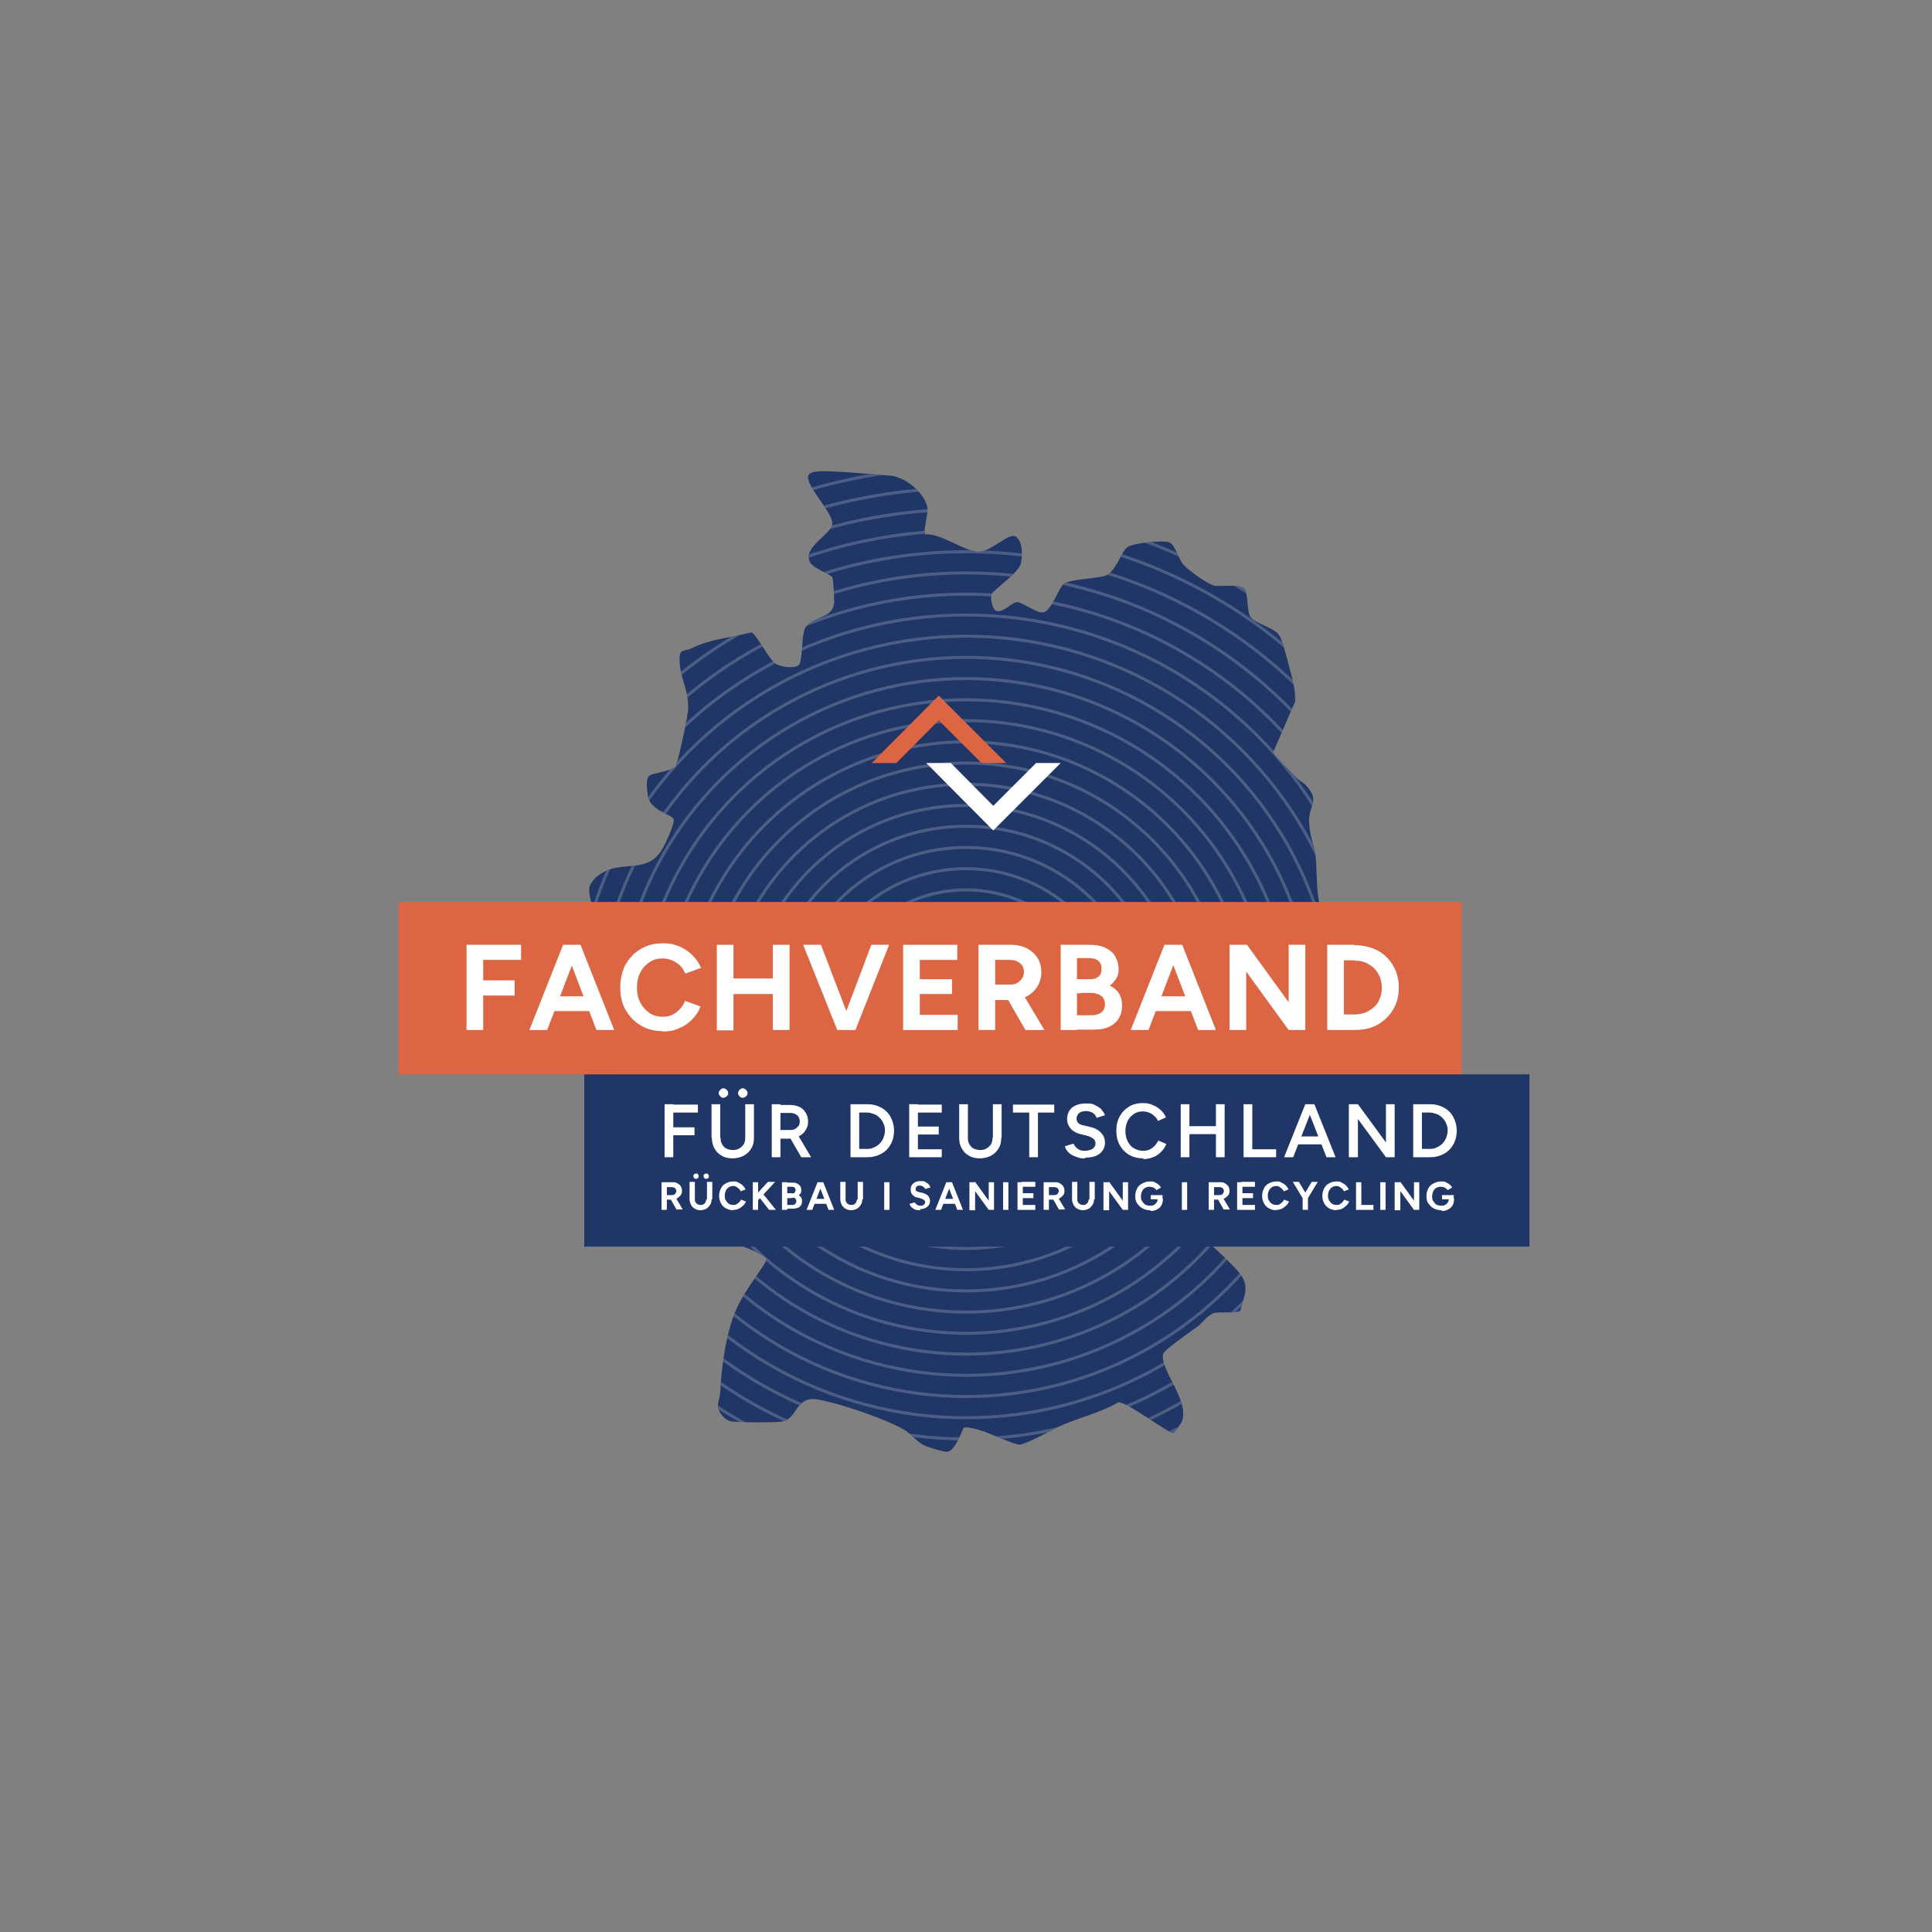 <?xml version="1.0" encoding="UTF-8"?>
<svg id="Ebene_1" xmlns="http://www.w3.org/2000/svg" xmlns:xlink="http://www.w3.org/1999/xlink" version="1.1" viewBox="0 0 510.2 510.2">
  <rect x="0" y="0" width="510.2" height="510.2" fill="#808080" stroke="none"/>
  <!-- Generator: Adobe Illustrator 29.0.0, SVG Export Plug-In . SVG Version: 2.1.0 Build 186)  -->
  <defs>
    <style>
      .st0, .st1 {
        fill: none;
      }

      .st1 {
        stroke: #fff;
        stroke-miterlimit: 10;
        stroke-width: .8px;
      }

      .st2 {
        fill: #fff;
      }

      .st3 {
        opacity: .2;
      }

      .st4 {
        fill: #203666;
      }

      .st5 {
        fill: #dc6643;
      }

      .st6 {
        clip-path: url(#clippath);
      }
    </style>
    <clipPath id="clippath">
      <path class="st0" d="M244.3,141.1c4.2-.3,10.4,4.5,14,4.6,3.6.1,8.2-5.4,10.1-3.9s1.5,5.7,1.2,6.9-1.1,1.8-1.5,2.4c-1.1,1.3-5.8,5-6.2,5.7-.5,1,.2,4.5,1.4,4.6,2.1.2,4-2.5,5.4-2.4s5.2,3.1,6.9,2.7c2.1-.5,4-6.5,5.3-7.5,1.6-1.3,9-1.4,11.1-2.2,2.6-1,4.2-6.4,5.7-7.5s9.3-1.9,11-1.3,2.5,4.5,3.8,5.9c1.2,1.4,6.6,5.4,8.4,5.6,1.8.2,6.6-.5,7.7.8s.6,5.8,1.6,7.4,6.2,2.9,7.5,4.7c1,1.4,1.9,5.4,2.4,7.2.9,3.4,2.1,7,1.9,10.5l-5.8,13.4c0,.5,5.3,5.8,6.2,6.7s1.6,1.1,2.4,1.9c3.9,4.2.9,5.2.9,9.3s1.4,6.5,1.7,9.3c.6,5.4-.2,12.4,2.7,17.2,1.3,2.3,6.2,6.1,6.5,8.2.2,1.3-1.4,6.8-1.9,8.3s-3.5,9.1-4.6,9.7-3-.7-3.8-1.6c-2.1-2.2-1.3-5.2-5.1-5.3-3.6,0-1.8,4.1-4.2,5.8-1.1.8-4.6,1.4-6.2,2s-4.4,1.7-6.3,2.7c-4.3,2.3-12.5,10.6-16.6,10.7-1.5,0-1.9-.7-3.7,0-2.3.7-6.2,5.5-7.9,5.7-.9,0-4.1-2.5-4.6-2.4-.9,1.4-1.2,3.2-.4,4.7,1.4,2.7,8.3,8.1,8.1,10.6-.2,1.9-1.4,2.9-.9,5.4s4.2,8.4,5.2,9.4c2.1,2.2,4.6,2.3,6.9,3.9,3.6,2.5,13.8,11.8,16.5,15,3.1,3.8,1.5,6,.4,10.3-1.9.8-5.8,0-7.3.7s-3,2.7-3.8,3.3c-1.6,1.2-8.8,6.1-9.2,7.3-1.2,3.8,7.1,12.5,4.9,17.9-.2.5-1.9,3-2.3,3-1.2.2-11.8-8-14.4-8.1-4.6,2.6-9.7,3.9-14.6,5.9-2.6,1.1-9.4,5.1-11.6,5.3-1.4,0-8.4-3.3-10.7-3.9-1.3-.3-2.6-.8-4-.6-.8,1.7-2.4,6.2-4.4,6.4-1,0-5-1.2-6-1.7-1.6-.7-3.3-2.7-4.8-3.8-4.4-2.9-18.8-7.8-24-8.4-5.3-.5-4.7,5.1-8.7,5.9-1.5.3-12.6.3-13.8-.1s-2-1.4-2.4-1.9c-1.6-2.3-.3-3.5-.2-5.8.3-6.7,1.6-16.3,4.5-22.4s7.9-11.5,7.7-12.9c-2.1-1.6-4.9-2.7-7.5-3.6-3.8-1.4-8.9-3-12.9-4.1-4.1-1.1-8.5-1-12.6-2.2-1.4-3.4-3.3-7.2-4.2-10.8s-.1-7.2-1.5-10.6-1.8-2.1-2.6-3.4c-3.3-4.9-.1-7,1.1-11.5,2.3-8.3-5.9-18.6-8.4-26.3-.4-6.7,5.2-7.5,4.3-14.8-.3-2.7-3.5-9.1-2.2-11.4s3.2-3.1,3.7-3.4c5-2.7,11.2.3,15-5.5.8-1.2,3.7-7.2,3.3-8.4s-6.2-2.2-6.8-6.1-.2-5,.6-5.5,5.5-1.1,6.6-2.2c.7-.7,3.3-13.2,3.4-14.9.3-5.1-1.9-8.1-2.2-12.4s.9-2.9,3.1-4c5.1-2.5,10.4-2.8,15.8-4.2,1.3.3,4.8,7.5,6.6,8.4s5.4,1.2,6.1,0,.7-5.9,1-7.5c.4-2.2.5-2.5,2.3-3.7,2.7-1.7,5.6-1.6,5.9-5.2,0-.9-.2-6-.5-6.5-.6-1-4.7-2.2-5.8-3.9-2.4-4.1,5.8-7.5,5.8-10.4s-6.8-9.7-6.4-12.4c.3-1.8,4.9-1.3,6.4-1.3,4.9.2,10.3.7,15.2,1.1,4.1.3,9.1,4.5,9.9,8.4.3,1.4-1.2,6.6-.6,7.1h0Z"/>
    </clipPath>
  </defs>
  <path class="st4" d="M244.3,141.1c4.2-.3,10.4,4.5,14,4.6,3.6.1,8.2-5.4,10.1-3.9s1.5,5.7,1.2,6.9-1.1,1.8-1.5,2.4c-1.1,1.3-5.8,5-6.2,5.7-.5,1,.2,4.5,1.4,4.6,2.1.2,4-2.5,5.4-2.4s5.2,3.1,6.9,2.7c2.1-.5,4-6.5,5.3-7.5,1.6-1.3,9-1.4,11.1-2.2,2.6-1,4.2-6.4,5.7-7.5s9.3-1.9,11-1.3,2.5,4.5,3.8,5.9c1.2,1.4,6.6,5.4,8.4,5.6,1.8.2,6.6-.5,7.7.8s.6,5.8,1.6,7.4,6.2,2.9,7.5,4.7c1,1.4,1.9,5.4,2.4,7.2.9,3.4,2.1,7,1.9,10.5l-5.8,13.4c0,.5,5.3,5.8,6.2,6.7s1.6,1.1,2.4,1.9c3.9,4.2.9,5.2.9,9.3s1.4,6.5,1.7,9.3c.6,5.4-.2,12.4,2.7,17.2,1.3,2.3,6.2,6.1,6.5,8.2.2,1.3-1.4,6.8-1.9,8.3s-3.5,9.1-4.6,9.7-3-.7-3.8-1.6c-2.1-2.2-1.3-5.2-5.1-5.3-3.6,0-1.8,4.1-4.2,5.8-1.1.8-4.6,1.4-6.2,2s-4.4,1.7-6.3,2.7c-4.3,2.3-12.5,10.6-16.6,10.7-1.5,0-1.9-.7-3.7,0-2.3.7-6.2,5.5-7.9,5.7-.9,0-4.1-2.5-4.6-2.4-.9,1.4-1.2,3.2-.4,4.7,1.4,2.7,8.3,8.1,8.1,10.6-.2,1.9-1.4,2.9-.9,5.4s4.2,8.4,5.2,9.4c2.1,2.2,4.6,2.3,6.9,3.9,3.6,2.5,13.8,11.8,16.5,15,3.1,3.8,1.5,6,.4,10.3-1.9.8-5.8,0-7.3.7s-3,2.7-3.8,3.3c-1.6,1.2-8.8,6.1-9.2,7.3-1.2,3.8,7.1,12.5,4.9,17.9-.2.5-1.9,3-2.3,3-1.2.2-11.8-8-14.4-8.1-4.6,2.6-9.7,3.9-14.6,5.9-2.6,1.1-9.4,5.1-11.6,5.3-1.4,0-8.4-3.3-10.7-3.9-1.3-.3-2.6-.8-4-.6-.8,1.7-2.4,6.2-4.4,6.4-1,0-5-1.2-6-1.7-1.6-.7-3.3-2.7-4.8-3.8-4.4-2.9-18.8-7.8-24-8.4-5.3-.5-4.7,5.1-8.7,5.9-1.5.3-12.6.3-13.8-.1s-2-1.4-2.4-1.9c-1.6-2.3-.3-3.5-.2-5.8.3-6.7,1.6-16.3,4.5-22.4s7.9-11.5,7.7-12.9c-2.1-1.6-4.9-2.7-7.5-3.6-3.8-1.4-8.9-3-12.9-4.1-4.1-1.1-8.5-1-12.6-2.2-1.4-3.4-3.3-7.2-4.2-10.8s-.1-7.2-1.5-10.6-1.8-2.1-2.6-3.4c-3.3-4.9-.1-7,1.1-11.5,2.3-8.3-5.9-18.6-8.4-26.3-.4-6.7,5.2-7.5,4.3-14.8-.3-2.7-3.5-9.1-2.2-11.4s3.2-3.1,3.7-3.4c5-2.7,11.2.3,15-5.5.8-1.2,3.7-7.2,3.3-8.4s-6.2-2.2-6.8-6.1-.2-5,.6-5.5,5.5-1.1,6.6-2.2c.7-.7,3.3-13.2,3.4-14.9.3-5.1-1.9-8.1-2.2-12.4s.9-2.9,3.1-4c5.1-2.5,10.4-2.8,15.8-4.2,1.3.3,4.8,7.5,6.6,8.4s5.4,1.2,6.1,0,.7-5.9,1-7.5c.4-2.2.5-2.5,2.3-3.7,2.7-1.7,5.6-1.6,5.9-5.2,0-.9-.2-6-.5-6.5-.6-1-4.7-2.2-5.8-3.9-2.4-4.1,5.8-7.5,5.8-10.4s-6.8-9.7-6.4-12.4c.3-1.8,4.9-1.3,6.4-1.3,4.9.2,10.3.7,15.2,1.1,4.1.3,9.1,4.5,9.9,8.4.3,1.4-1.2,6.6-.6,7.1h0Z"/>
  <g class="st6">
    <g class="st3">
      <circle class="st1" cx="255.1" cy="271.2" r="153.4"/>
      <circle class="st1" cx="255.1" cy="271.2" r="147.8"/>
      <circle class="st1" cx="255.1" cy="271.2" r="142.3"/>
      <circle class="st1" cx="255.1" cy="271.2" r="136.7"/>
      <circle class="st1" cx="255.1" cy="271.2" r="131.1"/>
      <circle class="st1" cx="255.1" cy="271.2" r="125.5"/>
      <circle class="st1" cx="255.1" cy="271.2" r="119.9"/>
      <circle class="st1" cx="255.1" cy="271.2" r="114.3"/>
      <circle class="st1" cx="255.1" cy="271.2" r="108.8"/>
      <circle class="st1" cx="255.1" cy="271.2" r="103.2"/>
      <circle class="st1" cx="255.1" cy="271.2" r="97.6"/>
      <circle class="st1" cx="255.1" cy="271.2" r="92"/>
      <circle class="st1" cx="255.1" cy="271.2" r="86.4"/>
      <circle class="st1" cx="255.1" cy="271.2" r="80.9"/>
      <circle class="st1" cx="255.1" cy="271.2" r="75.3"/>
      <circle class="st1" cx="255.1" cy="271.2" r="69.7"/>
      <circle class="st1" cx="255.1" cy="271.2" r="64.1"/>
      <circle class="st1" cx="255.1" cy="271.2" r="58.5"/>
      <circle class="st1" cx="255.1" cy="271.2" r="53"/>
      <circle class="st1" cx="255.1" cy="271.2" r="47.4"/>
      <circle class="st1" cx="255.1" cy="271.2" r="41.8"/>
      <circle class="st1" cx="255.1" cy="271.2" r="36.2"/>
      <circle class="st1" cx="255.1" cy="271.2" r="30.6"/>
      <circle class="st1" cx="255.1" cy="271.2" r="25"/>
      <circle class="st1" cx="255.1" cy="271.2" r="19.5"/>
      <circle class="st1" cx="255.1" cy="271.2" r="13.9"/>
      <circle class="st1" cx="255.1" cy="271.2" r="8.3"/>
    </g>
  </g>
  <g>
    <rect class="st4" x="154.3" y="283.7" width="249.6" height="45.5"/>
    <rect class="st5" x="105.2" y="238.2" width="280.8" height="45.5"/>
    <g>
      <path class="st2" d="M175.5,305.6v-14h2.3v14h-2.3ZM177.5,293.8v-2.1h6.8v2.1h-6.8ZM177.5,299.8v-2.1h5.9v2.1h-5.9Z"/>
      <path class="st2" d="M187.9,300.5v-8.9h2.3v8.9h-2.3ZM193.5,305.9c-1.1,0-2.1-.2-2.9-.7-.8-.4-1.5-1.1-1.9-1.9-.5-.8-.7-1.8-.7-2.8h2.3c0,.7.1,1.2.4,1.7.3.5.7.9,1.1,1.1s1.1.4,1.7.4,1.2-.1,1.7-.4.9-.7,1.2-1.1c.3-.5.4-1.1.4-1.7h2.3c0,1.1-.2,2-.7,2.8s-1.1,1.4-2,1.9c-.8.4-1.8.7-3,.7h0ZM191,289.9c-.3,0-.6-.1-.8-.4-.2-.2-.4-.5-.4-.8s.1-.6.4-.9c.2-.2.5-.4.8-.4s.6.1.9.4.4.5.4.9-.1.6-.4.8c-.2.2-.5.4-.9.4ZM196.1,289.9c-.3,0-.6-.1-.8-.4-.2-.2-.4-.5-.4-.8s.1-.6.4-.9.5-.4.8-.4.6.1.9.4.4.5.4.9-.1.6-.4.8c-.2.2-.5.4-.9.4ZM196.8,300.5v-8.9h2.3v8.9h-2.3Z"/>
      <path class="st2" d="M203.8,305.6v-14h2.3v14h-2.3ZM205.9,300.5v-2.1h2.9c.5,0,.9-.1,1.2-.3.4-.2.6-.5.9-.8.2-.3.3-.7.3-1.2s-.2-1.2-.7-1.6-1.1-.6-1.9-.6h-2.8v-2.1h2.8c1,0,1.8.2,2.5.5s1.3.9,1.7,1.6.6,1.4.6,2.3-.2,1.6-.7,2.3c-.4.7-1,1.2-1.8,1.6s-1.6.6-2.6.6h-2.7l.3-.2ZM211.6,305.6l-3.3-5.7,1.8-1.2,4.1,6.9h-2.6Z"/>
      <path class="st2" d="M224.6,305.6v-14h2.3v14h-2.3ZM226.1,293.8v-2.2h2.9v2.2h-2.9ZM226.1,305.6v-2.2h2.9v2.2h-2.9ZM229,305.6v-2.2c.7,0,1.3-.1,1.8-.4.6-.2,1.1-.6,1.5-1s.8-1,1-1.5c.2-.6.4-1.2.4-1.9s-.1-1.3-.4-1.9c-.2-.6-.6-1.1-1-1.5s-.9-.8-1.5-1-1.2-.4-1.8-.4v-2.2c1.4,0,2.6.3,3.7.9,1.1.6,1.9,1.4,2.5,2.5s.9,2.3.9,3.6-.3,2.6-.9,3.6c-.6,1.1-1.4,1.9-2.5,2.5s-2.3.9-3.7.9Z"/>
      <path class="st2" d="M240.1,305.6v-14h2.3v14h-2.3ZM241.9,293.8v-2.1h6.8v2.1h-6.8ZM241.9,299.6v-2.1h6v2.1h-6ZM241.9,305.6v-2.1h6.8v2.1h-6.8Z"/>
      <path class="st2" d="M253.3,300.5v-8.9h2.3v8.9h-2.3ZM258.8,305.9c-1.1,0-2.1-.2-2.9-.7-.8-.4-1.5-1.1-1.9-1.9-.5-.8-.7-1.8-.7-2.8h2.3c0,.7.1,1.2.4,1.7s.7.9,1.1,1.1,1.1.4,1.7.4,1.2-.1,1.7-.4.9-.7,1.2-1.1c.3-.5.4-1.1.4-1.7h2.3c0,1.1-.2,2-.7,2.8s-1.1,1.4-2,1.9c-.8.4-1.8.7-3,.7h0ZM262.2,300.5v-8.9h2.3v8.9h-2.3Z"/>
      <path class="st2" d="M267.5,293.8v-2.1h10.9v2.1h-10.9ZM271.8,305.6v-12.8h2.3v12.8h-2.3Z"/>
      <path class="st2" d="M286.5,305.9c-.7,0-1.4,0-2-.3-.6-.2-1.1-.4-1.6-.7s-.8-.6-1.1-1c-.3-.4-.5-.8-.6-1.2l2.3-.7c.2.5.5.9,1,1.3s1.1.6,1.9.6,1.6-.2,2.1-.5c.5-.4.8-.8.8-1.4s-.2-1-.6-1.3-1-.6-1.7-.8l-1.7-.4c-.7-.2-1.2-.4-1.8-.8-.5-.3-.9-.8-1.2-1.3s-.5-1.1-.5-1.8c0-1.3.4-2.3,1.3-3.1.9-.7,2.1-1.1,3.7-1.1s1.7.1,2.3.4,1.2.6,1.7,1.1c.4.5.8,1,1,1.6l-2.2.7c-.2-.5-.5-1-1-1.3s-1.1-.5-1.8-.5-1.4.2-1.8.5c-.4.4-.7.9-.7,1.5s.2.9.5,1.2c.3.3.8.5,1.4.6l1.7.4c1.3.3,2.2.8,2.9,1.6.7.7,1,1.6,1,2.5s-.2,1.5-.6,2.1-1,1.1-1.7,1.4-1.7.5-2.8.5l-.2.2Z"/>
      <path class="st2" d="M301.8,305.9c-1.3,0-2.5-.3-3.6-.9-1-.6-1.9-1.5-2.5-2.6s-.9-2.3-.9-3.8.3-2.7.9-3.8c.6-1.1,1.4-1.9,2.5-2.6,1-.6,2.2-.9,3.6-.9s1.8.2,2.6.5c.8.3,1.5.8,2.1,1.3.6.6,1.1,1.2,1.4,2l-2.1.9c-.2-.5-.6-1-1-1.3-.4-.4-.9-.7-1.4-.9-.5-.2-1.1-.3-1.6-.3-.9,0-1.7.2-2.4.7s-1.2,1-1.6,1.8-.6,1.7-.6,2.7.2,1.9.6,2.7c.4.8.9,1.4,1.6,1.8s1.5.7,2.4.7,1.1-.1,1.7-.3c.5-.2,1-.6,1.4-1s.7-.9,1-1.4l2.1.9c-.3.8-.8,1.5-1.4,2.1s-1.3,1.1-2.1,1.4c-.8.3-1.7.5-2.6.5v-.2Z"/>
      <path class="st2" d="M311.8,305.6v-14h2.3v14h-2.3ZM313.6,299.5v-2.1h8.5v2.1h-8.5ZM321.1,305.6v-14h2.3v14h-2.3Z"/>
      <path class="st2" d="M328.4,305.6v-14h2.3v14h-2.3ZM330,305.6v-2.1h7v2.1h-7Z"/>
      <path class="st2" d="M339.1,305.6l5.6-14h2.3l-5.5,14h-2.5.1ZM341.7,302.2v-2.1h8.4v2.1h-8.4ZM350.3,305.6l-5.5-14h2.3l5.6,14h-2.5.1Z"/>
      <path class="st2" d="M356.2,305.6v-14h2.4v14h-2.4ZM366,305.6l-9.3-12.7,1.9-1.3,9.3,12.7-1.8,1.3h-.1ZM366,305.6v-14h2.3v14h-2.3Z"/>
      <path class="st2" d="M373.2,305.6v-14h2.3v14h-2.3ZM374.7,293.8v-2.2h2.9v2.2h-2.9ZM374.7,305.6v-2.2h2.9v2.2h-2.9ZM377.6,305.6v-2.2c.7,0,1.3-.1,1.8-.4.6-.2,1.1-.6,1.5-1s.8-1,1-1.5c.2-.6.4-1.2.4-1.9s-.1-1.3-.4-1.9c-.2-.6-.6-1.1-1-1.5s-.9-.8-1.5-1-1.2-.4-1.8-.4v-2.2c1.4,0,2.6.3,3.7.9s1.9,1.4,2.5,2.5.9,2.3.9,3.6-.3,2.6-.9,3.6c-.6,1.1-1.4,1.9-2.5,2.5s-2.3.9-3.7.9Z"/>
    </g>
    <g>
      <path class="st2" d="M123.2,272v-22.5h4.4v22.5h-4.4ZM126.7,253.5v-4h10.9v4s-10.9,0-10.9,0ZM126.7,262.9v-4h9.2v4h-9.2Z"/>
      <path class="st2" d="M139.8,272l8.9-22.5h4.4l-8.6,22.5h-4.7,0ZM143.9,267v-3.9h14.1v3.9h-14.1ZM157.5,272l-8.6-22.5h4.4l8.9,22.5h-4.7,0Z"/>
      <path class="st2" d="M175,272.3c-2.2,0-4.1-.5-5.8-1.5s-3-2.4-4-4.1-1.4-3.8-1.4-6,.5-4.3,1.4-6c1-1.7,2.3-3.1,4-4.1s3.6-1.5,5.8-1.5,3,.3,4.3.8,2.5,1.3,3.5,2.3,1.8,2.1,2.3,3.4l-4.1,1.5c-.4-.8-.8-1.5-1.4-2.1-.6-.6-1.3-1-2.1-1.4-.8-.3-1.6-.5-2.5-.5-1.3,0-2.5.3-3.5,1s-1.8,1.5-2.4,2.7c-.6,1.1-.9,2.5-.9,4s.3,2.8.9,4c.6,1.1,1.4,2,2.4,2.7s2.2,1,3.5,1,1.8-.2,2.5-.5c.8-.4,1.4-.8,2-1.5.6-.6,1.1-1.3,1.4-2.2l4.1,1.5c-.5,1.3-1.3,2.5-2.3,3.5s-2.2,1.8-3.5,2.3c-1.3.6-2.8.8-4.3.8h.1Z"/>
      <path class="st2" d="M189.3,272v-22.5h4.4v22.6h-4.4ZM192.6,262.5v-4.1h13.6v4.1h-13.6ZM204.1,272v-22.5h4.4v22.5h-4.4Z"/>
      <path class="st2" d="M221.1,272l-9-22.5h4.7l8.6,22.5h-4.3ZM221.6,272l8.5-22.5h4.7l-8.9,22.5h-4.3Z"/>
      <path class="st2" d="M238.5,272v-22.5h4.4v22.5h-4.4ZM241.9,253.5v-4h10.9v4h-10.9ZM241.9,262.5v-3.9h9.5v3.9h-9.5ZM241.9,272v-4h11v4h-11Z"/>
      <path class="st2" d="M258.4,272v-22.5h4.4v22.5h-4.4ZM262.3,264v-4h4.5c.7,0,1.3-.1,1.8-.4s.9-.7,1.3-1.2c.3-.5.5-1,.5-1.7,0-1-.3-1.7-1-2.3s-1.6-.9-2.7-.9h-4.3v-4h4.5c1.6,0,3,.3,4.2.9s2.2,1.5,2.9,2.6c.7,1.1,1,2.4,1,3.8s-.4,2.7-1.1,3.8c-.7,1.1-1.7,2-2.9,2.6-1.2.6-2.7.9-4.2.9h-4.5ZM270.8,272l-5.2-9,3.4-2.4,6.8,11.4h-5,0Z"/>
      <path class="st2" d="M280.1,272v-22.5h4.3v22.5h-4.3ZM281.7,262.4v-3.8h6.1c1,0,1.7-.2,2.3-.7.6-.5.8-1.2.8-2.1s-.3-1.6-.9-2.1-1.5-.7-2.5-.7h-5.8v-3.5h6c1.5,0,2.9.2,4,.7s2.1,1.2,2.7,2.2,1,2.1,1,3.6-.4,2.2-1.2,3.2-1.9,1.7-3.3,2.2c-1.4.6-3,.8-4.9.8l-4.4.4v-.2ZM281.9,272v-3.9h6.5c1,0,1.9-.3,2.5-.8s.9-1.2.9-2.1-.3-1.7-1-2.2-1.6-.8-2.7-.8h-6.1v-3.4h3.9c2.1,0,3.9.3,5.5.8s2.8,1.2,3.6,2.1c.9,1,1.3,2.2,1.3,3.8s-.3,2.5-.9,3.5-1.5,1.7-2.6,2.2-2.4.7-3.9.7h-7Z"/>
      <path class="st2" d="M298.6,272l8.9-22.5h4.4l-8.6,22.5h-4.7,0ZM302.8,267v-3.9h14.1v3.9h-14.1ZM316.4,272l-8.6-22.5h4.4l8.9,22.5h-4.7,0Z"/>
      <path class="st2" d="M324.7,272v-22.5h4.6l-.2,3.9v18.6h-4.4ZM340.3,272l-14.6-20.1,3.6-2.4,14.5,20-3.5,2.5ZM340.3,272v-22.5h4.4v22.5h-4.4Z"/>
      <path class="st2" d="M350.5,272v-22.5h4.4v22.5h-4.4ZM353,253.6v-4.1h4.7v4.1h-4.7ZM353,272v-4.1h4.7v4.1h-4.7ZM357.7,272v-4.1c1,0,2-.2,2.9-.5.9-.4,1.6-.9,2.3-1.5.7-.6,1.2-1.4,1.5-2.3.4-.9.5-1.8.5-2.8s-.2-1.9-.5-2.8c-.4-.9-.9-1.6-1.5-2.3-.7-.6-1.4-1.1-2.3-1.5s-1.8-.5-2.9-.5v-4.1c2.3,0,4.3.5,6.1,1.4,1.8,1,3.1,2.3,4.1,4s1.5,3.6,1.5,5.8-.5,4.1-1.5,5.8c-1,1.7-2.4,3-4.1,4-1.8,1-3.8,1.4-6.1,1.4Z"/>
    </g>
  </g>
  <g>
    <polygon class="st5" points="236.7 201.5 247.9 190.2 259.2 201.5 265.7 201.5 247.9 183.7 230.2 201.5 236.7 201.5"/>
    <polygon class="st2" points="273.6 201.5 273.6 201.5 262.3 212.8 251.1 201.5 251.1 201.5 244.6 201.5 244.6 201.5 262.3 219.3 280.1 201.5 280.1 201.5 273.6 201.5"/>
  </g>
  <g>
    <path class="st2" d="M174.7,319.5v-7.3h1.4v7.3h-1.4ZM175.9,316.9v-1.3h1.5c.2,0,.4,0,.6-.1s.3-.2.4-.4.2-.3.2-.5c0-.3-.1-.6-.3-.8-.2-.2-.5-.3-.9-.3h-1.4v-1.3h1.5c.5,0,1,0,1.4.3.4.2.7.5.9.8.2.4.3.8.3,1.2s-.1.9-.4,1.2-.6.6-1,.8-.9.3-1.4.3h-1.4ZM178.7,319.5l-1.7-3,1.1-.8,2.2,3.7h-1.6Z"/>
    <path class="st2" d="M182.1,316.7v-4.6h1.4v4.6h-1.4ZM185.1,319.6c-.6,0-1.1-.1-1.6-.4-.4-.2-.8-.6-1-1s-.4-.9-.4-1.5h1.4c0,.3,0,.6.2.8.1.2.3.4.5.5s.5.2.8.2.6,0,.8-.2c.2-.1.4-.3.5-.5s.2-.5.2-.8h1.4c0,.6-.1,1.1-.4,1.5s-.6.8-1,1-1,.4-1.6.4h.2ZM183.8,311.3c-.2,0-.4,0-.5-.2s-.2-.3-.2-.5,0-.4.2-.5.3-.2.5-.2.4,0,.5.2c.1.1.2.3.2.5s0,.4-.2.5c-.1.1-.3.2-.5.2ZM186.5,311.3c-.2,0-.4,0-.5-.2-.1-.1-.2-.3-.2-.5s0-.4.2-.5.3-.2.5-.2.4,0,.5.2.2.3.2.5,0,.4-.2.5c-.1.1-.3.2-.5.2ZM186.7,316.7v-4.6h1.4v4.6h-1.4Z"/>
    <path class="st2" d="M193.6,319.6c-.7,0-1.3-.2-1.9-.5-.6-.3-1-.8-1.3-1.3-.3-.6-.5-1.2-.5-2s.2-1.4.5-2,.7-1,1.3-1.3c.5-.3,1.2-.5,1.9-.5s1,0,1.4.3c.4.2.8.4,1.1.7s.6.7.8,1.1l-1.3.5c-.1-.3-.3-.5-.5-.7s-.4-.3-.7-.5-.5-.2-.8-.2-.8.1-1.1.3c-.3.2-.6.5-.8.9s-.3.8-.3,1.3,0,.9.3,1.3c.2.4.5.7.8.9s.7.3,1.2.3.6,0,.8-.2c.2-.1.5-.3.7-.5s.3-.4.5-.7l1.3.5c-.2.4-.4.8-.8,1.1-.3.3-.7.6-1.1.8-.4.2-.9.3-1.4.3h0Z"/>
    <path class="st2" d="M198.8,319.5v-7.3h1.4v7.3h-1.4ZM199.6,317.6l-.2-1.8,3.4-3.7h1.9l-5.1,5.5h0ZM203.1,319.5l-2.9-3.7,1-.9,3.7,4.6h-1.8Z"/>
    <path class="st2" d="M206.5,319.5v-7.3h1.4v7.3h-1.4ZM207.1,316.4v-1.2h2c.3,0,.6,0,.7-.2s.3-.4.3-.7-.1-.5-.3-.7-.5-.2-.8-.2h-1.9v-1.1h2c.5,0,.9,0,1.3.2.4.2.7.4.9.7s.3.7.3,1.2-.1.7-.4,1c-.3.3-.6.6-1.1.7-.5.2-1,.3-1.6.3h-1.4ZM207.1,319.5v-1.3h2.1c.3,0,.6,0,.8-.3.2-.2.3-.4.3-.7s-.1-.5-.3-.7-.5-.3-.9-.3h-2v-1.1h1.3c.7,0,1.3,0,1.8.2s.9.4,1.2.7c.3.3.4.7.4,1.2s-.1.8-.3,1.1c-.2.3-.5.6-.9.7s-.8.2-1.3.2h-2.2v.3Z"/>
    <path class="st2" d="M213,319.5l2.9-7.3h1.4l-2.8,7.3h-1.5,0ZM214.4,317.9v-1.3h4.6v1.3h-4.6ZM218.8,319.5l-2.8-7.3h1.4l2.9,7.3h-1.5,0Z"/>
    <path class="st2" d="M221.9,316.7v-4.6h1.4v4.6h-1.4ZM224.9,319.6c-.6,0-1.1-.1-1.6-.4-.4-.2-.8-.6-1-1s-.4-.9-.4-1.5h1.4c0,.3,0,.6.2.8.1.2.3.4.5.5s.5.2.8.2.6,0,.8-.2c.2-.1.4-.3.5-.5s.2-.5.2-.8h1.4c0,.6-.1,1.1-.4,1.5s-.6.8-1,1-1,.4-1.6.4h.2ZM226.5,316.7v-4.6h1.4v4.6h-1.4Z"/>
    <path class="st2" d="M233.5,319.5v-7.3h1.4v7.3h-1.4Z"/>
    <path class="st2" d="M243,319.6c-.4,0-.7,0-1-.1-.3,0-.6-.2-.9-.4-.3-.2-.5-.3-.6-.6-.2-.2-.3-.4-.3-.6l1.4-.4c0,.2.3.4.5.6s.5.3.9.3.7,0,.9-.2.4-.4.4-.7,0-.4-.3-.6-.4-.3-.8-.4l-1-.3c-.4,0-.7-.2-.9-.4-.3-.2-.5-.4-.6-.7-.2-.3-.2-.6-.2-1,0-.7.2-1.2.7-1.6s1.1-.6,1.9-.6.9,0,1.2.2.6.3.9.6c.2.3.4.5.5.9l-1.4.4c0-.2-.2-.4-.5-.6-.2-.2-.5-.3-.9-.3s-.6,0-.8.2-.3.4-.3.7,0,.4.2.5.4.2.6.3l1,.2c.6.2,1.1.4,1.5.8.3.4.5.8.5,1.3s-.1.8-.3,1.1-.5.6-.9.8c-.4.2-.9.3-1.4.3v.3Z"/>
    <path class="st2" d="M247,319.5l2.9-7.3h1.4l-2.8,7.3h-1.5,0ZM248.4,317.9v-1.3h4.6v1.3h-4.6ZM252.8,319.5l-2.8-7.3h1.4l2.9,7.3h-1.5,0Z"/>
    <path class="st2" d="M256,319.5v-7.3h1.5v7.4h-1.5ZM261.1,319.5l-4.8-6.6,1.2-.8,4.7,6.5-1.1.8h0ZM261.1,319.5v-7.3h1.4v7.3h-1.4Z"/>
    <path class="st2" d="M264.9,319.5v-7.3h1.4v7.3h-1.4Z"/>
    <path class="st2" d="M268.7,319.5v-7.3h1.4v7.3h-1.4ZM269.8,313.4v-1.3h3.6v1.3h-3.6ZM269.8,316.4v-1.3h3.1v1.3h-3.1ZM269.8,319.5v-1.3h3.6v1.3h-3.6Z"/>
    <path class="st2" d="M275.6,319.5v-7.3h1.4v7.3h-1.4ZM276.9,316.9v-1.3h1.5c.2,0,.4,0,.6-.1s.3-.2.4-.4.2-.3.2-.5c0-.3-.1-.6-.3-.8s-.5-.3-.9-.3h-1.4v-1.3h1.5c.5,0,1,0,1.4.3.4.2.7.5.9.8.2.4.3.8.3,1.2s-.1.9-.4,1.2-.6.6-1,.8-.9.3-1.4.3h-1.4ZM279.7,319.5l-1.7-3,1.1-.8,2.2,3.7h-1.6Z"/>
    <path class="st2" d="M283.1,316.7v-4.6h1.4v4.6h-1.4ZM286.1,319.6c-.6,0-1.1-.1-1.6-.4-.4-.2-.8-.6-1-1s-.4-.9-.4-1.5h1.4c0,.3,0,.6.2.8.1.2.3.4.5.5s.5.2.8.2.6,0,.8-.2c.2-.1.4-.3.5-.5s.2-.5.2-.8h1.4c0,.6-.1,1.1-.4,1.5s-.6.8-1,1-1,.4-1.6.4h.2ZM287.7,316.7v-4.6h1.4v4.6h-1.4Z"/>
    <path class="st2" d="M291.4,319.5v-7.3h1.5v7.4h-1.5ZM296.5,319.5l-4.8-6.6,1.2-.8,4.7,6.5-1.1.8h0ZM296.5,319.5v-7.3h1.4v7.3h-1.4Z"/>
    <path class="st2" d="M303.7,319.6c-.8,0-1.4-.2-2-.5s-1-.8-1.4-1.3-.5-1.2-.5-2,.2-1.4.5-2,.8-1,1.4-1.3,1.2-.5,2-.5.9,0,1.2.2.7.3,1,.6c.3.2.5.5.7.8l-1.2.7c-.1-.2-.3-.4-.5-.5s-.4-.3-.6-.3-.5-.1-.7-.1c-.5,0-.9.1-1.2.3-.4.2-.6.5-.8.9s-.3.8-.3,1.3,0,.9.3,1.3.5.7.8.9c.4.2.8.3,1.3.3s.7,0,1-.2c.3-.1.5-.4.7-.6.2-.3.3-.6.3-.9l1.4-.2c0,.7-.1,1.3-.4,1.8s-.7.9-1.2,1.1c-.5.3-1.1.4-1.7.4v-.2ZM303.9,316.7v-1.1h3.1v.9l-.8.2h-2.3Z"/>
    <path class="st2" d="M312.1,319.5v-7.3h1.4v7.3h-1.4Z"/>
    <path class="st2" d="M319.2,319.5v-7.3h1.4v7.3h-1.4ZM320.5,316.9v-1.3h1.5c.2,0,.4,0,.6-.1s.3-.2.4-.4.2-.3.2-.5c0-.3-.1-.6-.3-.8s-.5-.3-.9-.3h-1.4v-1.3h1.5c.5,0,1,0,1.4.3.4.2.7.5.9.8.2.4.3.8.3,1.2s-.1.9-.4,1.2-.6.6-1,.8-.9.3-1.4.3h-1.4ZM323.2,319.5l-1.7-3,1.1-.8,2.2,3.7h-1.6Z"/>
    <path class="st2" d="M326.7,319.5v-7.3h1.4v7.3h-1.4ZM327.8,313.4v-1.3h3.6v1.3h-3.6ZM327.8,316.4v-1.3h3.1v1.3h-3.1ZM327.8,319.5v-1.3h3.6v1.3h-3.6Z"/>
    <path class="st2" d="M337,319.6c-.7,0-1.3-.2-1.9-.5s-1-.8-1.3-1.3c-.3-.6-.5-1.2-.5-2s.2-1.4.5-2,.7-1,1.3-1.3c.5-.3,1.2-.5,1.9-.5s1,0,1.4.3c.4.2.8.4,1.1.7s.6.7.8,1.1l-1.3.5c-.1-.3-.3-.5-.5-.7s-.4-.3-.7-.5-.5-.2-.8-.2-.8.1-1.1.3c-.3.2-.6.5-.8.9-.2.4-.3.8-.3,1.3s0,.9.3,1.3c.2.4.5.7.8.9s.7.3,1.2.3.6,0,.8-.2c.2-.1.5-.3.7-.5s.3-.4.5-.7l1.3.5c-.2.4-.4.8-.8,1.1-.3.3-.7.6-1.1.8-.4.2-.9.3-1.4.3h-.1Z"/>
    <path class="st2" d="M344,316.4l-2.6-4.3h1.6l2.4,4-1.4.3ZM344,319.5v-3.5h1.4v3.5h-1.4ZM345.4,316.4l-1.4-.3,2.4-4h1.6l-2.6,4.3Z"/>
    <path class="st2" d="M352.9,319.6c-.7,0-1.3-.2-1.9-.5s-1-.8-1.3-1.3c-.3-.6-.5-1.2-.5-2s.2-1.4.5-2,.7-1,1.3-1.3c.5-.3,1.2-.5,1.9-.5s1,0,1.4.3c.4.2.8.4,1.1.7s.6.7.8,1.1l-1.3.5c-.1-.3-.3-.5-.5-.7s-.4-.3-.7-.5-.5-.2-.8-.2-.8.1-1.1.3c-.3.2-.6.5-.8.9-.2.4-.3.8-.3,1.3s0,.9.3,1.3c.2.4.5.7.8.9s.7.3,1.2.3.6,0,.8-.2c.2-.1.5-.3.7-.5s.3-.4.5-.7l1.3.5c-.2.4-.4.8-.8,1.1-.3.3-.7.6-1.1.8-.4.2-.9.3-1.4.3h-.1Z"/>
    <path class="st2" d="M358.1,319.5v-7.3h1.4v7.3h-1.4ZM359,319.5v-1.3h3.7v1.3h-3.7Z"/>
    <path class="st2" d="M364.5,319.5v-7.3h1.4v7.3h-1.4Z"/>
    <path class="st2" d="M368.3,319.5v-7.3h1.5v7.4h-1.5ZM373.4,319.5l-4.8-6.6,1.2-.8,4.7,6.5-1.1.8h0ZM373.4,319.5v-7.3h1.4v7.3h-1.4Z"/>
    <path class="st2" d="M380.6,319.6c-.8,0-1.4-.2-2-.5s-1-.8-1.4-1.3-.5-1.2-.5-2,.2-1.4.5-2,.8-1,1.4-1.3,1.2-.5,2-.5.9,0,1.2.2.7.3,1,.6c.3.2.5.5.7.8l-1.2.7c-.1-.2-.3-.4-.5-.5s-.4-.3-.6-.3-.5-.1-.7-.1c-.5,0-.9.1-1.2.3-.4.2-.6.5-.8.9s-.3.8-.3,1.3,0,.9.3,1.3.5.7.8.9c.4.2.8.3,1.3.3s.7,0,1-.2c.3-.1.5-.4.7-.6.2-.3.3-.6.3-.9l1.4-.2c0,.7-.1,1.3-.4,1.8s-.7.9-1.2,1.1c-.5.3-1.1.4-1.7.4v-.2ZM380.8,316.7v-1.1h3.1v.9l-.8.2h-2.3Z"/>
  </g>
</svg>